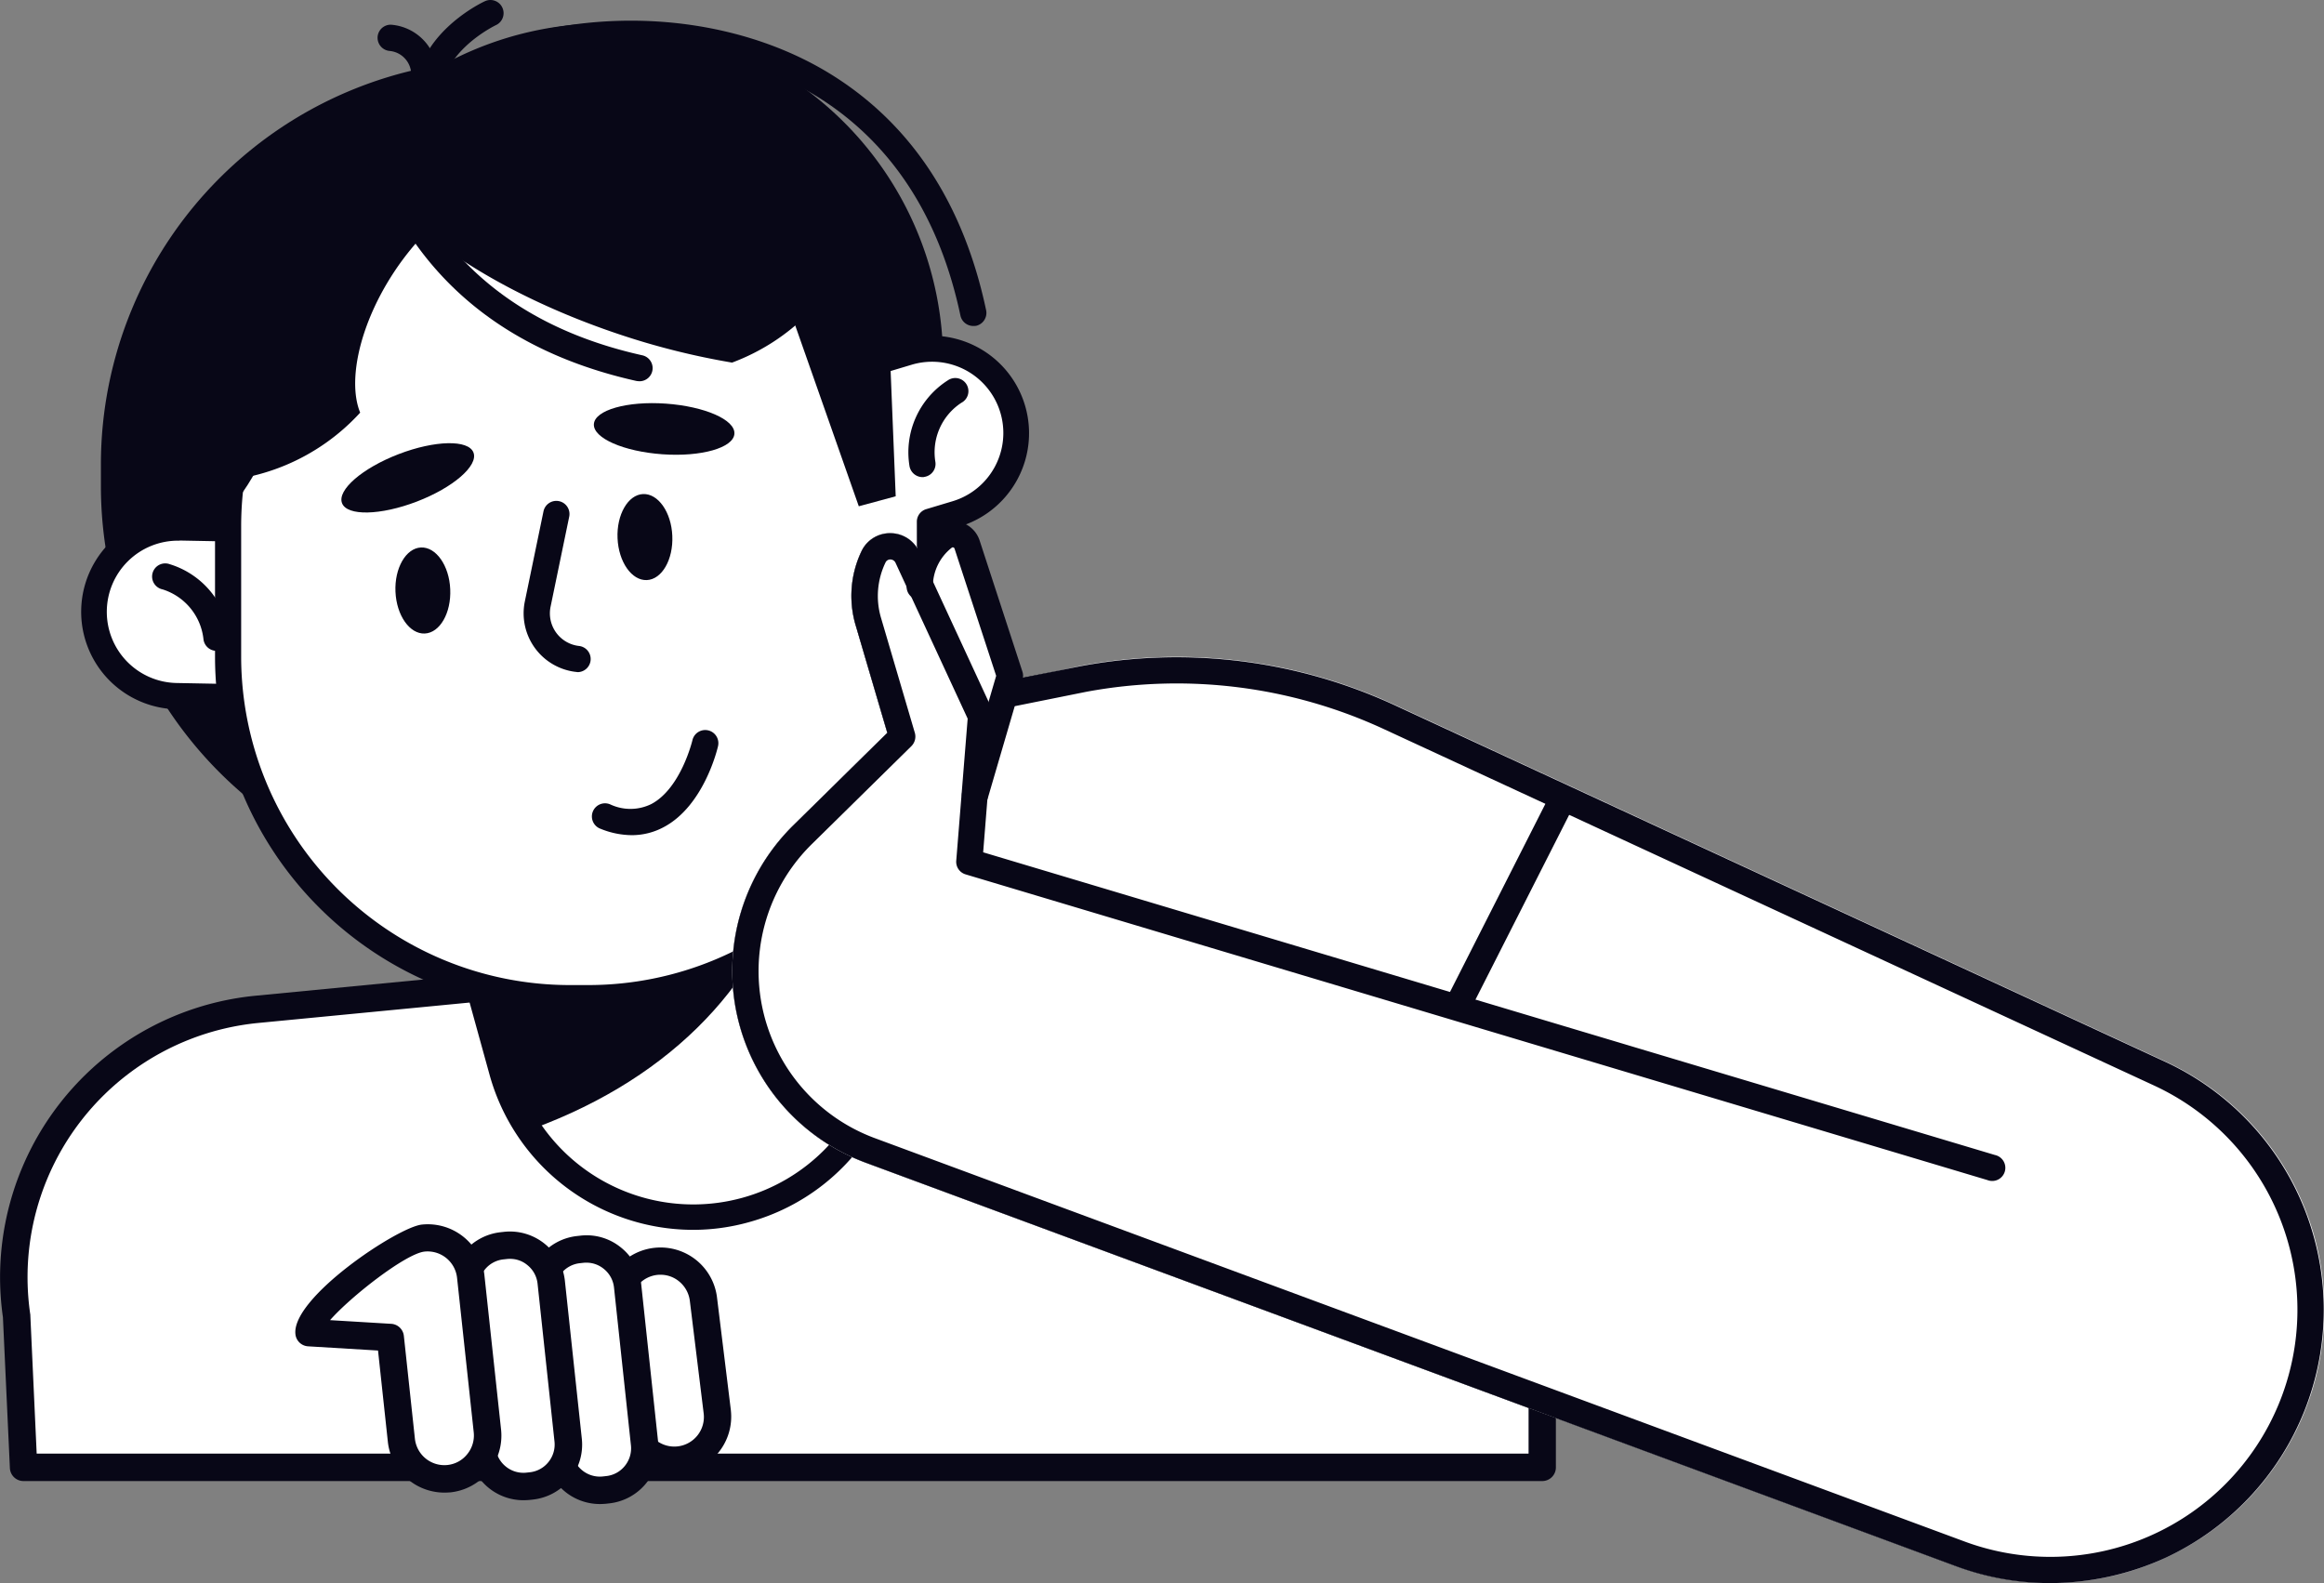 <svg xmlns="http://www.w3.org/2000/svg" width="176.961" height="120.553" viewBox="0 0 176.961 120.553">
  <rect x="0" y="0" width="176.961" height="120.553" fill="#808080" stroke="none"/>
  <g id="Image" transform="translate(-135 4)">
    <g id="Group">
      <path id="Vector" d="M.218,32.81a20.485,20.485,0,0,1,18.3-23.35L116.378,0V44.34H.748Z" transform="translate(136.045 63.403)" fill="#fff"/>
      <path id="Vector-2" data-name="Vector" d="M117.433,46.425H1.793a1.036,1.036,0,0,1-1.04-.99l-.53-11.48a21.537,21.537,0,0,1,19.25-24.49l97.86-9.46a1.046,1.046,0,0,1,1.14,1.04v44.34A1.039,1.039,0,0,1,117.433,46.425ZM2.793,44.335h113.6V2.2l-96.72,9.34A19.451,19.451,0,0,0,2.3,33.7a.34.34,0,0,1,.01.1Z" transform="translate(135 62.358)" fill="#080717"/>
    </g>
    <g id="Group-2" data-name="Group">
      <path id="Vector-3" data-name="Vector" d="M22.82,34.06a15.055,15.055,0,0,0,10.5-18.53L29.03,0,0,8.02,4.29,23.55A15.053,15.053,0,0,0,22.82,34.06Z" transform="translate(168.963 54.043)" fill="#fff"/>
      <path id="Vector-4" data-name="Vector" d="M19.787,36.607a16.1,16.1,0,0,1-15.46-11.79L.037,9.287a1,1,0,0,1,.7-1.23L29.767.037A.994.994,0,0,1,31,.727l4.29,15.53a16.065,16.065,0,0,1-11.2,19.76A15.812,15.812,0,0,1,19.787,36.607ZM2.237,9.727l4.02,14.56a14.063,14.063,0,1,0,27.11-7.49l-4.02-14.56Z" transform="translate(167.956 53.046)" fill="#080717"/>
    </g>
    <path id="Vector-5" data-name="Vector" d="M5.59,25.34,0,5.1,18.44,0l7.8,5.29C23.8,14.32,16.58,21.61,5.59,25.34Z" transform="translate(168.963 56.973)" fill="#080717"/>
    <path id="Vector-6" data-name="Vector" d="M30.84,63.32A30.843,30.843,0,0,1,0,32.48V30.84a30.84,30.84,0,0,1,61.68,0v1.64A30.843,30.843,0,0,1,30.84,63.32Z" transform="translate(142.683 0.533)" fill="#080717"/>
    <path id="Vector-7" data-name="Vector" d="M25.74,56.75A25.735,25.735,0,0,1,0,31.01V25.75a25.74,25.74,0,1,1,51.48-.01V31A25.75,25.75,0,0,1,25.74,56.75Z" transform="translate(155.333 -2.227)" fill="#080717"/>
    <g id="Group-3" data-name="Group">
      <path id="Vector-8" data-name="Vector" d="M33.884,23.249a1,1,0,0,1-.98-.79c-1.57-7.42-5.14-12.96-10.58-16.47-5.75-3.7-13.65-4.92-21.11-3.27A1,1,0,1,1,.784.769C8.754-1,17.214.329,23.4,4.309c5.91,3.8,9.77,9.77,11.46,17.74a1.01,1.01,0,0,1-.77,1.19A1.477,1.477,0,0,1,33.884,23.249Z" transform="translate(175.229 -2.426)" fill="#080717"/>
    </g>
    <g id="Group-4" data-name="Group">
      <path id="Vector-9" data-name="Vector" d="M12.111,12.951l-5.81-.11A6.421,6.421,0,1,1,6.541,0l5.81.11a6.421,6.421,0,1,1-.24,12.84Z" transform="translate(142.192 36.172)" fill="#fff"/>
      <path id="Vector-10" data-name="Vector" d="M13.241,14.96H13.1l-5.81-.11A7.426,7.426,0,1,1,7.561,0l5.81.11a7.426,7.426,0,0,1,5.02,12.77A7.362,7.362,0,0,1,13.241,14.96ZM7.421,2.01a5.42,5.42,0,0,0-.1,10.84l5.81.11a5.237,5.237,0,0,0,3.86-1.52,5.432,5.432,0,0,0,1.66-3.81,5.341,5.341,0,0,0-1.52-3.86,5.432,5.432,0,0,0-3.81-1.66L7.511,2A.222.222,0,0,1,7.421,2.01Z" transform="translate(141.182 35.162)" fill="#080717"/>
    </g>
    <g id="Group-5" data-name="Group">
      <path id="Vector-11" data-name="Vector" d="M26,0h1.47A25.989,25.989,0,0,1,50.13,13.26l1.67-.5a6.426,6.426,0,1,1,3.66,12.32l-2,.6c0,.11.01.22.01.33v9.96a26,26,0,0,1-26,26H26a26,26,0,0,1-26-26V26.01A26,26,0,0,1,26,0Z" transform="translate(152.363 10.053)" fill="#fff"/>
      <path id="Vector-12" data-name="Vector" d="M28.46,63.96H27a27.028,27.028,0,0,1-27-27V27A27.028,27.028,0,0,1,27,0h1.46A27.073,27.073,0,0,1,51.59,13.07l.92-.27a7.423,7.423,0,0,1,4.23,14.23l-1.28.38v9.54A27.036,27.036,0,0,1,28.46,63.96ZM26.99,2a25.022,25.022,0,0,0-25,25v9.96a25.028,25.028,0,0,0,25,25h1.46a25.028,25.028,0,0,0,25-25l-.01-10.27a1,1,0,0,1,.71-.97l2-.6a5.426,5.426,0,0,0-3.1-10.4l-1.67.5a1,1,0,0,1-1.16-.47A25.06,25.06,0,0,0,28.43,2Z" transform="translate(151.373 9.053)" fill="#080717"/>
    </g>
    <path id="Vector-13" data-name="Vector" d="M0,26.85v.05C4.6,23.79,8,12.94,8,.04V0C3.4,3.1,0,13.95,0,26.85Z" transform="translate(151.043 9.103)" fill="#080717"/>
    <g id="Group-6" data-name="Group">
      <path id="Vector-14" data-name="Vector" d="M1.088,7.511a1.015,1.015,0,0,1-.99-.84A6.5,6.5,0,0,1,3.018.141a1,1,0,1,1,1.03,1.71,4.5,4.5,0,0,0-1.98,4.49,1,1,0,0,1-.82,1.15A.44.44,0,0,1,1.088,7.511Z" transform="translate(204.155 24.822)" fill="#080717"/>
    </g>
    <g id="Group-7" data-name="Group">
      <path id="Vector-15" data-name="Vector" d="M4.828,6.638a1,1,0,0,1-.99-.89,4.486,4.486,0,0,0-3.11-3.79,1,1,0,1,1,.54-1.92,6.5,6.5,0,0,1,4.56,5.51,1,1,0,0,1-.89,1.1A.448.448,0,0,0,4.828,6.638Z" transform="translate(146.655 38.925)" fill="#080717"/>
    </g>
    <path id="Vector-16" data-name="Vector" d="M10.058.714c.38,1-1.55,2.67-4.31,3.73s-5.32,1.12-5.7.12S1.6,1.894,4.358.834,9.678-.286,10.058.714Z" transform="translate(160.995 29.749)" fill="#080717"/>
    <path id="Vector-17" data-name="Vector" d="M10.7,2.337c-.07,1.07-2.53,1.77-5.48,1.56S-.068,2.667,0,1.6s2.53-1.77,5.48-1.56S10.772,1.267,10.7,2.337Z" transform="translate(180.221 26.696)" fill="#080717"/>
    <g id="Group-8" data-name="Group">
      <path id="Vector-18" data-name="Vector" d="M4.139,13.04a.34.34,0,0,1-.1-.01A4.491,4.491,0,0,1,.089,7.66L1.509.8a1,1,0,0,1,1.96.4L2.049,8.06a2.5,2.5,0,0,0,2.19,2.99,1,1,0,0,1-.1,1.99Z" transform="translate(174.874 34.143)" fill="#080717"/>
    </g>
    <g id="Group-9" data-name="Group">
      <path id="Vector-19" data-name="Vector" d="M3,8a6.417,6.417,0,0,1-2.36-.48,1,1,0,1,1,.73-1.86,3.607,3.607,0,0,0,3.12-.03c2.25-1.19,3.12-4.82,3.13-4.86a1,1,0,1,1,1.95.45c-.04.19-1.07,4.55-4.14,6.17A5.123,5.123,0,0,1,3,8Z" transform="translate(180.105 51.598)" fill="#080717"/>
    </g>
    <path id="Vector-20" data-name="Vector" d="M24.926,2.761a49.972,49.972,0,0,1,13.2,6.54,14.754,14.754,0,0,1-.64,2.84,16.137,16.137,0,0,1-9.54,9.64,56.711,56.711,0,0,1-8.67-2.18C7.166,15.531-1.384,8.461.186,3.821S12.826-1.3,24.926,2.761Z" transform="translate(162.797 1.831)" fill="#080717"/>
    <path id="Vector-21" data-name="Vector" d="M3.527,11.036C.257,15.5-.613,20.426.4,24.476a14.431,14.431,0,0,0,2.88.47,16.134,16.134,0,0,0,12.51-5.24c-1.23-3.01.56-8.97,4.73-13.44C29.227-3.064,13.357-2.374,3.527,11.036Z" transform="translate(146.636 7.717)" fill="#080717"/>
    <path id="Vector-22" data-name="Vector" d="M4.175,3.181c.08,1.81-.79,3.32-1.94,3.37S.085,5.171.005,3.371.8.051,1.945,0,4.1,1.371,4.175,3.181Z" transform="translate(182.018 33.622)" fill="#080717"/>
    <path id="Vector-23" data-name="Vector" d="M4.175,3.182c.08,1.81-.79,3.32-1.94,3.37S.085,5.172.005,3.372.8.052,1.945,0,4.1,1.372,4.175,3.182Z" transform="translate(165.108 37.691)" fill="#080717"/>
    <g id="Group-10" data-name="Group">
      <path id="Vector-24" data-name="Vector" d="M1.012,8.533a1.012,1.012,0,0,1-1-.94c-.3-4.85,5.04-7.4,5.27-7.5a1,1,0,0,1,.84,1.82c-.04.02-4.34,2.08-4.12,5.56a1,1,0,0,1-.94,1.06Z" transform="translate(166.641 -4)" fill="#080717"/>
    </g>
    <g id="Group-11" data-name="Group">
      <path id="Vector-25" data-name="Vector" d="M3.551,4.571a1.007,1.007,0,0,1-.99-.84A1.812,1.812,0,0,0,.941,2,1.009,1.009,0,0,1,0,.951,1,1,0,0,1,1.031,0a3.835,3.835,0,0,1,3.51,3.41,1,1,0,0,1-.83,1.15A.808.808,0,0,1,3.551,4.571Z" transform="translate(163.751 -2.118)" fill="#080717"/>
    </g>
    <g id="Group-12" data-name="Group">
      <path id="Vector-26" data-name="Vector" d="M17.6,12.6a1.635,1.635,0,0,1-.22-.02c-7.65-1.71-13.44-5.41-17.21-11.02A1,1,0,1,1,1.832.442c3.47,5.16,8.85,8.59,15.98,10.18a1,1,0,0,1-.21,1.98Z" transform="translate(166.081 12.431)" fill="#080717"/>
    </g>
    <path id="Vector-27" data-name="Vector" d="M9.13,1.89l.7,17.32-2.81.76L0,0Z" transform="translate(193.373 14.583)" fill="#080717"/>
    <g id="Group-13" data-name="Group">
      <path id="Vector-28" data-name="Vector" d="M100.373,79.95a20.665,20.665,0,0,1-7.24-1.31l-82.96-30.7a15.565,15.565,0,0,1-5.52-25.69l7.16-7.05L9.4,7a7.887,7.887,0,0,1,.45-5.63A2.394,2.394,0,0,1,12.033,0h.02a2.4,2.4,0,0,1,2.18,1.4l5.61,12.12a1.084,1.084,0,0,1,.09.5l-.82,10.28,77.04,23.05a1,1,0,1,1-.57,1.91L17.773,25.98a1,1,0,0,1-.71-1.04l.87-10.82-5.5-11.88a.439.439,0,0,0-.38-.24.4.4,0,0,0-.38.24,5.866,5.866,0,0,0-.34,4.2l2.58,8.77a1.029,1.029,0,0,1-.26,1l-7.59,7.47a13.562,13.562,0,0,0,4.81,22.39l82.96,30.71a18.816,18.816,0,0,0,14.44-34.72l-58.6-27.12a37.554,37.554,0,0,0-22.72-2.86l-5.37,1.08a1,1,0,0,1-.4-1.96l5.39-1.08a39.592,39.592,0,0,1,23.94,3.01l58.6,27.12a20.817,20.817,0,0,1,.06,37.76A21.244,21.244,0,0,1,100.373,79.95Z" transform="translate(190.75 36.603)" fill="#080717"/>
    </g>
    <path id="Vector-29" data-name="Vector" d="M4.663,22.25l7.16-7.05L9.413,7a7.887,7.887,0,0,1,.45-5.63A2.394,2.394,0,0,1,12.043,0h.02a2.4,2.4,0,0,1,2.18,1.4l4.79,10.34,7.56-1.64a39.538,39.538,0,0,1,23.92,3.01l58.6,27.12a20.811,20.811,0,0,1-15.96,38.41L10.173,47.95a15.565,15.565,0,0,1-5.51-25.7Z" transform="translate(190.75 36.593)" fill="#fff"/>
    <path id="Vector-30" data-name="Vector" d="M0,5.675A9.542,9.542,0,0,1,2.49.245a1.132,1.132,0,0,1,1.78.54l3.26,9.98-2.66,9.09-1.44,3.21Z" transform="translate(204.363 36.668)" fill="#fff"/>
    <g id="Group-14" data-name="Group">
      <path id="Vector-31" data-name="Vector" d="M5.21,21.856a.9.9,0,0,1-.28-.04,1.006,1.006,0,0,1-.68-1.24l2.57-8.79L3.65,2.1a.134.134,0,0,0-.09-.09.123.123,0,0,0-.12.02A3.752,3.752,0,0,0,2,5,1,1,0,0,1,0,5,5.738,5.738,0,0,1,2.21.456,2.115,2.115,0,0,1,4.15.1a2.137,2.137,0,0,1,1.41,1.38l3.26,9.99a.99.99,0,0,1,.01.59l-2.66,9.09A1.031,1.031,0,0,1,5.21,21.856Z" transform="translate(204.033 35.677)" fill="#080717"/>
    </g>
    <g id="Group-15" data-name="Group">
      <path id="Vector-32" data-name="Vector" d="M100.373,79.95a20.665,20.665,0,0,1-7.24-1.31l-82.96-30.7a15.565,15.565,0,0,1-5.52-25.69l7.16-7.05L9.4,7a7.887,7.887,0,0,1,.45-5.63A2.394,2.394,0,0,1,12.033,0h.02a2.4,2.4,0,0,1,2.18,1.4l5.61,12.12a1.084,1.084,0,0,1,.09.5l-.82,10.28,77.04,23.05a1,1,0,1,1-.57,1.91L17.773,25.98a1,1,0,0,1-.71-1.04l.87-10.82-5.5-11.88a.439.439,0,0,0-.38-.24.4.4,0,0,0-.38.24,5.866,5.866,0,0,0-.34,4.2l2.58,8.77a1.029,1.029,0,0,1-.26,1l-7.59,7.47a13.562,13.562,0,0,0,4.81,22.39l82.96,30.71a18.816,18.816,0,0,0,14.44-34.72l-58.6-27.12a37.554,37.554,0,0,0-22.72-2.86l-5.37,1.08a1,1,0,0,1-.4-1.96l5.39-1.08a39.592,39.592,0,0,1,23.94,3.01l58.6,27.12a20.817,20.817,0,0,1,.06,37.76A21.244,21.244,0,0,1,100.373,79.95Z" transform="translate(190.75 36.603)" fill="#080717"/>
    </g>
    <g id="Group-16" data-name="Group">
      <path id="Vector-33" data-name="Vector" d="M1,17.518a.908.908,0,0,1-.45-.11,1,1,0,0,1-.44-1.34L7.978.548a1,1,0,0,1,1.78.9l-7.87,15.52A.992.992,0,0,1,1,17.518Z" transform="translate(245.045 55.975)" fill="#080717"/>
    </g>
    <g id="Group-17" data-name="Group">
      <g id="Group-18" data-name="Group">
        <path id="Vector-34" data-name="Vector" d="M7.62,11.49,6.57,2.94a3.294,3.294,0,1,0-6.55.71L1.07,12.2a3.294,3.294,0,1,0,6.55-.71Z" transform="translate(182.013 92.043)" fill="#fff"/>
        <path id="Vector-35" data-name="Vector" d="M5.387,17.224a4.347,4.347,0,0,1-4.31-3.87L.027,4.814a4.331,4.331,0,1,1,8.61-.95l1.05,8.54v.02a4.328,4.328,0,0,1-3.85,4.77A3.291,3.291,0,0,1,5.387,17.224ZM4.337,2.084a2.175,2.175,0,0,0-.25.01,2.257,2.257,0,0,0-2,2.48l1.05,8.54a2.252,2.252,0,1,0,4.48-.46l-1.05-8.54a2.276,2.276,0,0,0-.83-1.53A2.2,2.2,0,0,0,4.337,2.084Z" transform="translate(180.966 90.989)" fill="#080717"/>
      </g>
      <g id="Group-19" data-name="Group">
        <path id="Vector-36" data-name="Vector" d="M7.859,14.849,6.569,2.819a3.158,3.158,0,0,0-3.48-2.8l-.27.03a3.158,3.158,0,0,0-2.8,3.48l1.29,12.03a3.158,3.158,0,0,0,3.48,2.8l.27-.03A3.163,3.163,0,0,0,7.859,14.849Z" transform="translate(176.224 91.114)" fill="#fff"/>
        <path id="Vector-37" data-name="Vector" d="M5.485,20.465a4.2,4.2,0,0,1-4.17-3.75L.025,4.685A4.208,4.208,0,0,1,3.755.055l.27-.03A4.129,4.129,0,0,1,7.1.935a4.186,4.186,0,0,1,1.54,2.82l1.29,12.03a4.208,4.208,0,0,1-3.73,4.63l-.27.03C5.785,20.455,5.635,20.465,5.485,20.465ZM4.465,2.085a1.77,1.77,0,0,0-.23.01l-.27.03a2.1,2.1,0,0,0-1.42.78,2.12,2.12,0,0,0-.46,1.55l1.29,12.03a2.1,2.1,0,0,0,.78,1.42,2.12,2.12,0,0,0,1.55.46l.27-.03a2.1,2.1,0,0,0,1.42-.78A2.12,2.12,0,0,0,7.855,16L6.565,3.975a2.1,2.1,0,0,0-.78-1.42A2.071,2.071,0,0,0,4.465,2.085Z" transform="translate(175.188 90.068)" fill="#080717"/>
      </g>
      <g id="Group-20" data-name="Group">
        <path id="Vector-38" data-name="Vector" d="M7.869,14.849l-1.3-12.03a3.158,3.158,0,0,0-3.48-2.8l-.27.03a3.158,3.158,0,0,0-2.8,3.48l1.29,12.03a3.158,3.158,0,0,0,3.48,2.8l.27-.03A3.16,3.16,0,0,0,7.869,14.849Z" transform="translate(170.404 90.824)" fill="#fff"/>
        <path id="Vector-39" data-name="Vector" d="M5.485,20.462a4.2,4.2,0,0,1-4.17-3.75L.025,4.682A4.208,4.208,0,0,1,3.755.052l.27-.03a4.206,4.206,0,0,1,4.62,3.73l1.29,12.03a4.208,4.208,0,0,1-3.73,4.63l-.27.03C5.795,20.452,5.635,20.462,5.485,20.462ZM4.465,2.082a1.77,1.77,0,0,0-.23.01l-.27.03a2.1,2.1,0,0,0-1.42.78,2.12,2.12,0,0,0-.46,1.55l1.29,12.03a2.1,2.1,0,0,0,.78,1.42,2.12,2.12,0,0,0,1.55.46l.27-.03a2.1,2.1,0,0,0,1.42-.78A2.12,2.12,0,0,0,7.855,16L6.565,3.972a2.1,2.1,0,0,0-.78-1.42A2.032,2.032,0,0,0,4.465,2.082Z" transform="translate(169.368 89.781)" fill="#080717"/>
      </g>
      <g id="Group-21" data-name="Group">
        <path id="Vector-40" data-name="Vector" d="M13.594,14.71,12.334,2.94A3.286,3.286,0,0,0,8.7.02C6.894.21-.186,5.41,0,7.22l6.2.37.84,7.82a3.294,3.294,0,0,0,6.55-.7Z" transform="translate(158.519 90.263)" fill="#fff"/>
        <path id="Vector-41" data-name="Vector" d="M11.348,20.434a4.336,4.336,0,0,1-4.3-3.87L6.3,9.614l-5.32-.32a1.03,1.03,0,0,1-.97-.93c-.3-2.77,7.77-8.14,9.62-8.34a4.335,4.335,0,0,1,4.77,3.85l1.27,11.77a4.344,4.344,0,0,1-3.85,4.77C11.658,20.424,11.508,20.434,11.348,20.434ZM2.648,7.3l4.65.28a1.03,1.03,0,0,1,.97.93l.84,7.82a2.257,2.257,0,0,0,2.48,2,2.214,2.214,0,0,0,1.51-.83,2.251,2.251,0,0,0,.49-1.65l-1.27-11.77a2.257,2.257,0,0,0-2.48-2C8.388,2.244,4.2,5.524,2.648,7.3Z" transform="translate(157.485 89.229)" fill="#080717"/>
      </g>
    </g>
  </g>
</svg>
